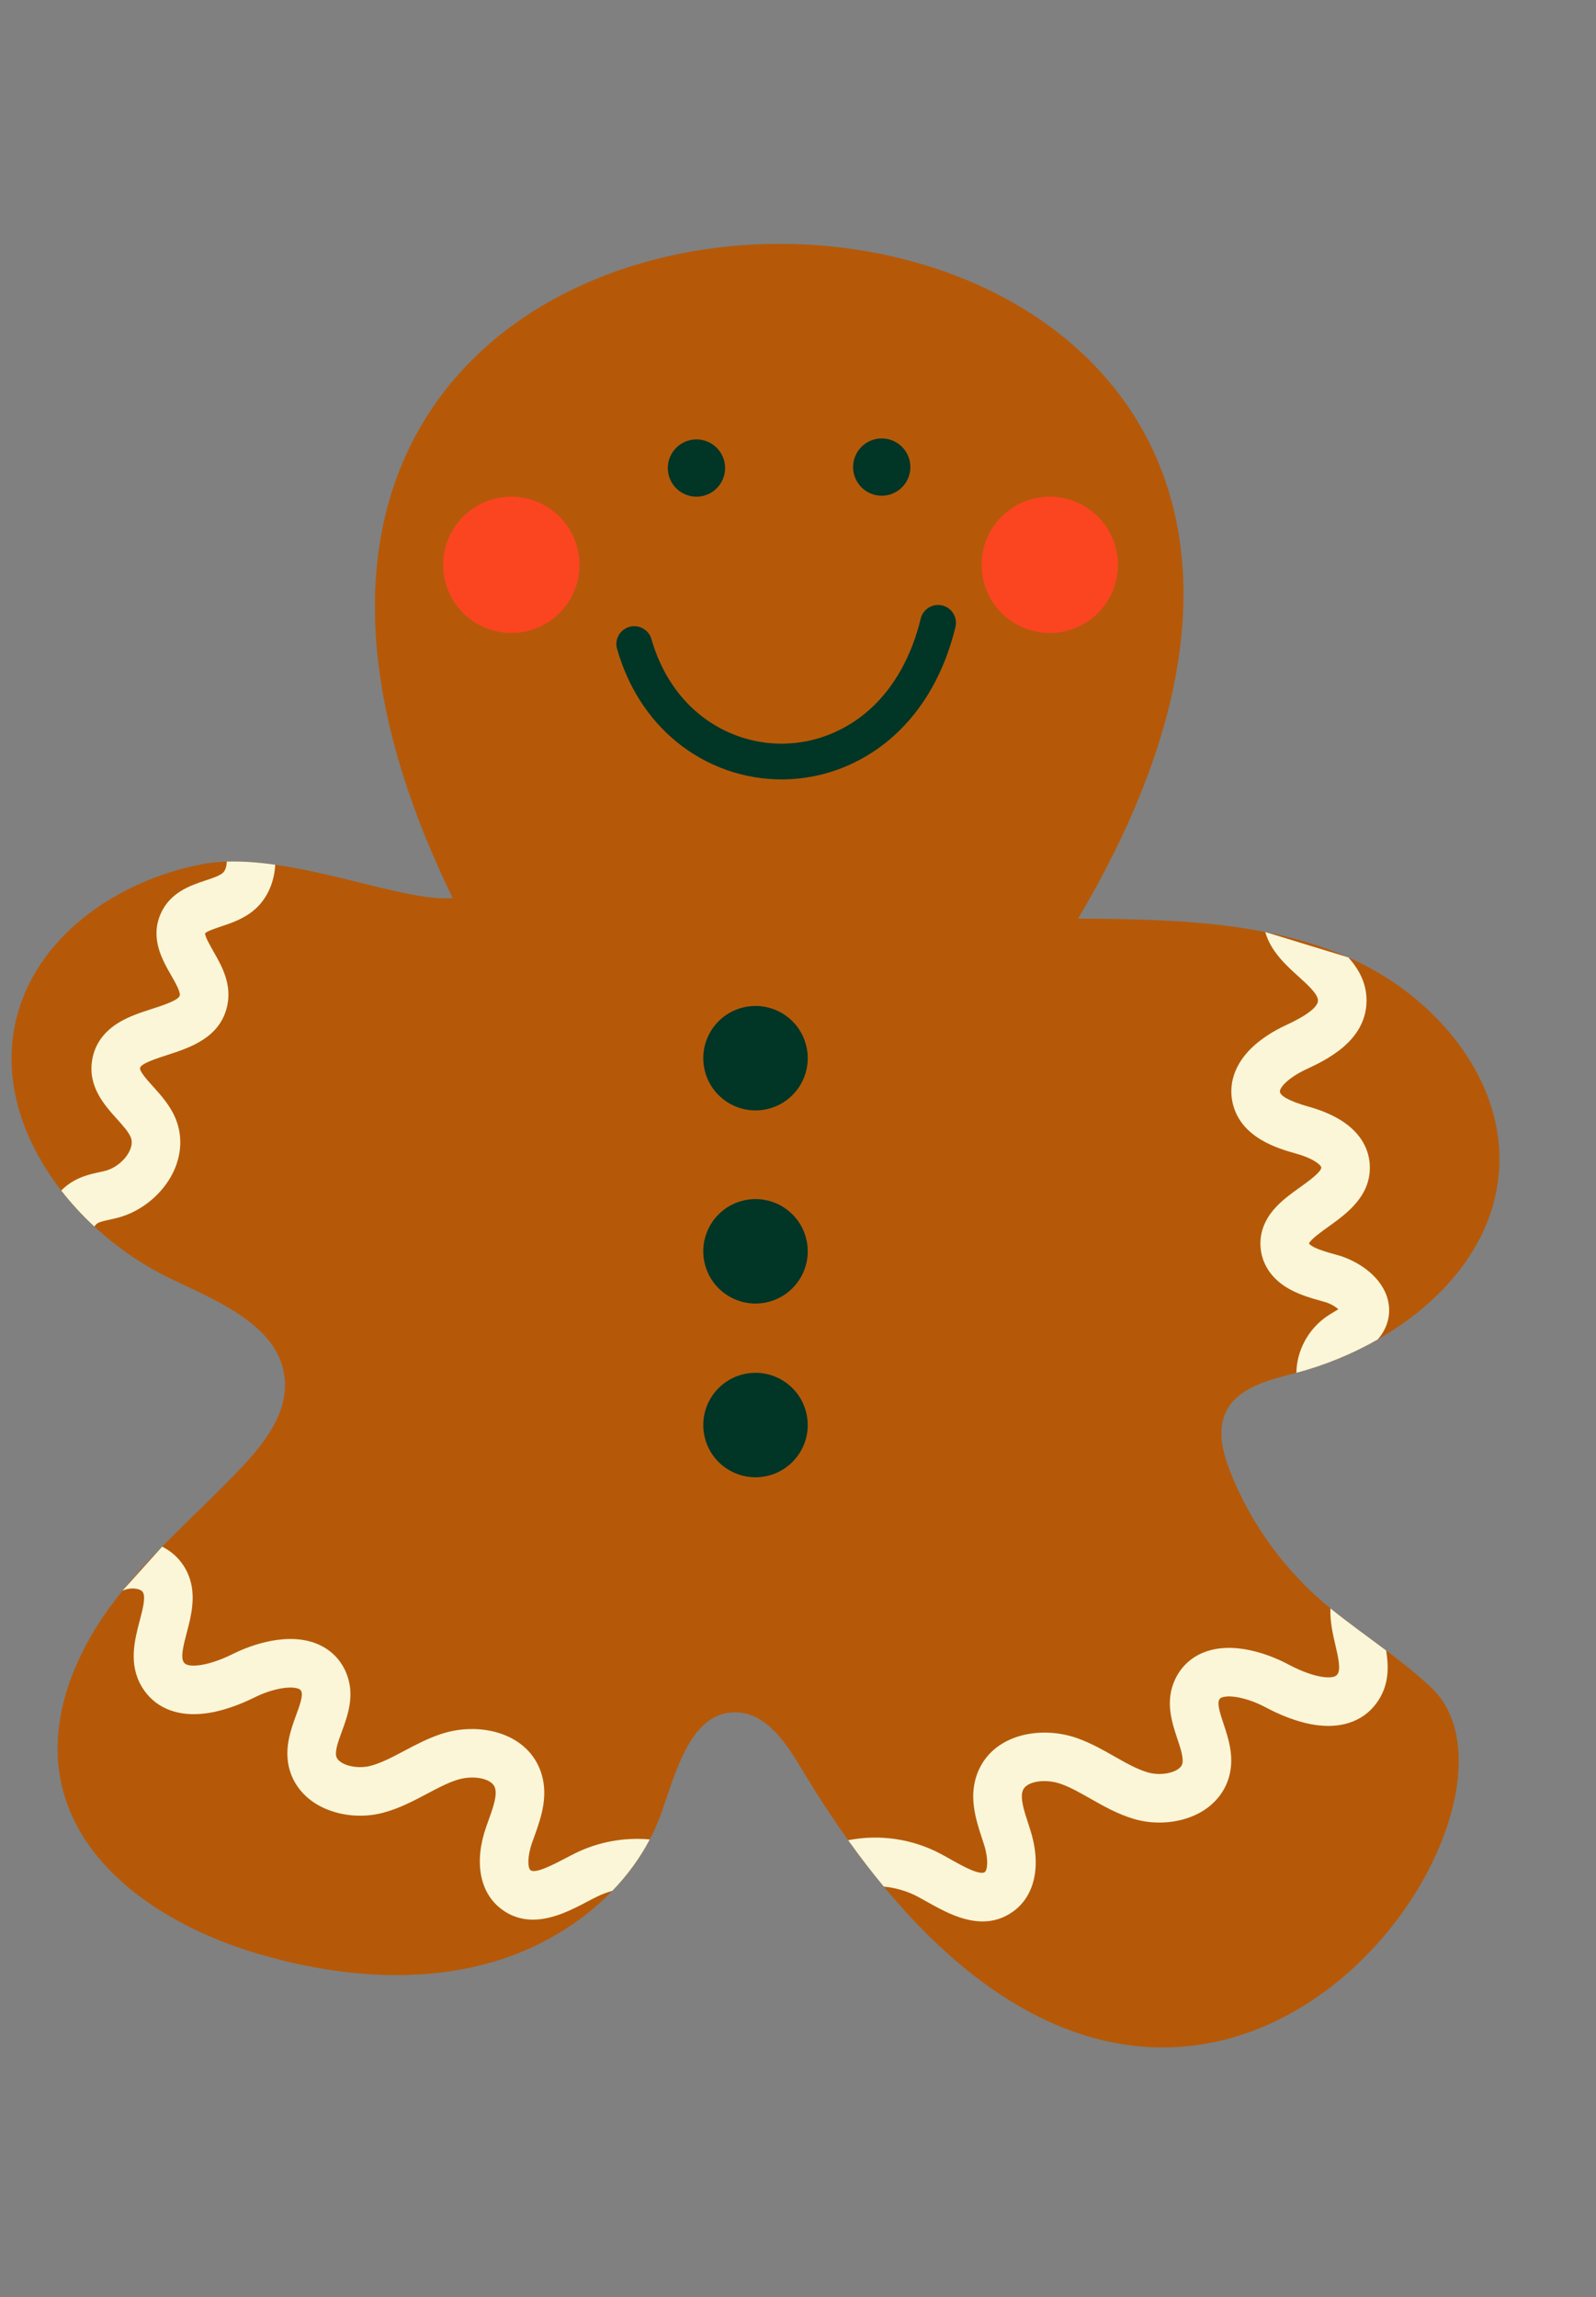 <?xml version="1.0" encoding="UTF-8"?><svg xmlns="http://www.w3.org/2000/svg" xmlns:xlink="http://www.w3.org/1999/xlink" height="617.0" preserveAspectRatio="xMidYMid meet" version="1.0" viewBox="-3.1 -65.5 428.7 617.0" width="428.7" zoomAndPan="magnify"><rect x="-3.1" y="-65.5" width="428.7" height="617.0" fill="#808080" stroke="none"/><g><g id="change1_1"><path d="M 326.156 313.848 C 323.824 318.816 325.34 324.699 327.355 329.805 C 332.984 344.078 342.352 356.855 354.27 366.52 C 354.328 366.57 354.387 366.617 354.445 366.664 C 359.258 370.543 364.293 374.121 369.227 377.824 C 373.41 380.965 377.512 384.195 381.328 387.781 C 415.438 419.836 325.52 551.473 234.293 441.25 C 231.102 437.398 227.91 433.25 224.727 428.793 C 220.523 422.914 216.328 416.5 212.152 409.516 C 208.016 402.59 202.699 394.602 194.633 394.441 C 182.504 394.207 178.578 410.109 174.516 421.539 C 173.652 423.973 172.617 426.324 171.43 428.586 C 168.773 433.645 165.359 438.273 161.375 442.398 C 152.637 451.441 141.172 458.078 129.027 461.57 C 108.867 467.363 87.109 465.332 66.953 459.52 C 42.801 452.555 17.793 437.062 13.133 412.363 C 10 395.773 17.008 378.719 27.129 365.203 C 28 364.039 28.891 362.898 29.805 361.77 C 33.145 357.645 36.738 353.746 40.457 349.941 C 47.52 342.711 55.008 335.844 61.938 328.48 C 68.066 321.969 74.125 314.035 73.406 305.121 C 72.246 290.738 55.598 284.137 42.594 277.879 C 35.297 274.363 28.344 269.605 22.25 263.965 C 19.016 260.969 16.02 257.719 13.348 254.277 C 2.492 240.305 -3.086 223.117 1.762 206.34 C 7.91 185.047 29.176 170.91 50.93 166.676 C 53.137 166.246 55.438 166.008 57.812 165.93 C 61.984 165.793 66.375 166.141 70.832 166.773 C 88.902 169.348 108.117 176.656 118.508 175.715 C 0.684 -65.531 425.586 -53.289 286.492 181.227 C 303.262 181.375 320.402 181.598 336.754 184.836 C 344.41 186.352 351.898 188.531 359.09 191.672 L 359.105 191.676 L 359.105 191.68 C 359.223 191.73 359.336 191.777 359.449 191.828 C 382.094 201.84 401.238 224.133 399.566 248.832 C 398.238 268.469 384.43 284.316 366.938 294.305 C 360.059 298.238 352.609 301.262 345.121 303.246 C 344.984 303.285 344.844 303.32 344.703 303.359 C 337.586 305.215 329.285 307.188 326.156 313.848" fill="#b55909"/></g><g id="change2_1"><path d="M 130.676 68.27 C 120.762 70.242 114.32 79.875 116.293 89.793 C 118.266 99.707 127.898 106.148 137.816 104.176 C 147.73 102.203 154.172 92.57 152.199 82.652 C 150.227 72.738 140.594 66.301 130.676 68.27 Z M 282.449 104.176 C 272.531 106.148 262.898 99.707 260.926 89.793 C 258.953 79.875 265.395 70.242 275.309 68.27 C 285.227 66.301 294.859 72.738 296.832 82.652 C 298.801 92.57 292.363 102.203 282.449 104.176" fill="#fa4520"/></g><g id="change3_1"><path d="M 249.684 97.066 C 247.195 96.641 244.805 98.215 244.211 100.664 C 241.766 110.762 237.105 119.109 230.594 124.992 C 224.098 130.859 215.812 134.148 207.262 134.254 C 199.062 134.352 191.039 131.527 184.672 126.301 C 178.633 121.344 174.258 114.434 171.871 106.145 C 171.188 103.762 168.777 102.312 166.344 102.789 C 163.598 103.328 161.871 106.098 162.645 108.785 C 165.562 118.961 171.012 127.512 178.582 133.723 C 186.695 140.383 196.922 143.98 207.379 143.852 C 210.105 143.82 212.809 143.531 215.457 143.008 C 223.395 141.43 230.855 137.691 237.027 132.117 C 244.988 124.926 250.645 114.895 253.543 102.906 C 254.195 100.215 252.41 97.531 249.684 97.066 Z M 235.242 67.508 C 239.41 66.68 242.117 62.629 241.289 58.461 C 240.461 54.293 236.41 51.586 232.242 52.414 C 228.074 53.242 225.367 57.293 226.199 61.461 C 227.027 65.629 231.074 68.336 235.242 67.508 Z M 197.098 303.516 C 189.5 305.027 184.566 312.41 186.074 320.012 C 187.586 327.609 194.969 332.543 202.57 331.031 C 210.168 329.523 215.102 322.141 213.594 314.539 C 212.082 306.941 204.699 302.008 197.098 303.516 Z M 197.098 256.852 C 189.5 258.359 184.566 265.746 186.074 273.344 C 187.586 280.941 194.969 285.879 202.57 284.367 C 210.168 282.855 215.102 275.473 213.594 267.875 C 212.082 260.273 204.699 255.34 197.098 256.852 Z M 197.098 204.977 C 189.5 206.484 184.566 213.871 186.074 221.469 C 187.586 229.066 194.969 234.004 202.57 232.492 C 210.168 230.98 215.102 223.598 213.594 216 C 212.082 208.398 204.699 203.465 197.098 204.977 Z M 176.43 61.719 C 175.602 57.551 178.309 53.504 182.477 52.676 C 186.645 51.844 190.691 54.551 191.52 58.719 C 192.352 62.887 189.645 66.938 185.477 67.766 C 181.309 68.594 177.258 65.887 176.43 61.719" fill="#013526"/></g><g id="change4_1"><path d="M 354.445 366.664 C 354.387 366.617 354.328 366.57 354.27 366.52 C 354.113 369.977 354.898 373.363 355.59 376.348 C 356.328 379.512 357.086 382.785 356.199 384.148 C 355.992 384.465 355.441 385.312 352.527 384.977 C 349.883 384.672 346.48 383.457 342.941 381.559 C 340.031 380.004 329.863 375.141 321.121 378.02 C 317.25 379.301 314.293 381.895 312.57 385.531 C 309.777 391.434 311.656 397.082 313.172 401.617 C 314.004 404.109 314.859 406.688 314.492 408.191 C 314.422 408.465 314.238 409.203 312.965 409.934 C 310.957 411.078 307.746 411.34 305.152 410.559 C 302.23 409.684 299.328 408.035 296.258 406.289 C 293.215 404.562 290.066 402.773 286.477 401.465 C 276.754 397.922 264.098 400.164 259.746 410.051 C 256.848 416.641 258.988 423.156 260.707 428.391 C 260.883 428.926 261.055 429.453 261.223 429.977 C 262.484 433.957 262.148 436.812 261.422 437.344 C 260.078 438.328 255.227 435.605 252.328 433.977 C 251.402 433.453 250.445 432.914 249.496 432.41 C 242.012 428.457 233.309 427.152 224.992 428.738 C 224.906 428.754 224.816 428.773 224.727 428.793 C 227.91 433.25 231.102 437.398 234.293 441.25 C 237.477 441.559 240.605 442.469 243.402 443.945 C 244.199 444.367 245.047 444.844 245.938 445.348 C 249.938 447.594 255.301 450.609 260.836 450.609 C 263.605 450.609 266.418 449.852 269.129 447.871 C 274.953 443.605 276.645 435.441 273.656 426.031 C 273.477 425.469 273.289 424.895 273.102 424.32 C 271.969 420.879 270.801 417.316 271.688 415.305 C 272.727 412.938 277.742 412.168 282.008 413.719 C 284.57 414.656 287.117 416.102 289.816 417.637 C 293.383 419.66 297.066 421.754 301.406 423.055 C 307.426 424.863 314.336 424.176 319.438 421.262 C 323.395 419 326.137 415.465 327.156 411.305 C 328.43 406.137 326.828 401.344 325.547 397.496 C 324.695 394.93 323.812 392.281 324.363 391.113 C 324.527 390.766 324.688 390.582 325.207 390.41 C 327.543 389.637 332.523 390.777 336.781 393.059 C 340.281 394.934 345.598 397.305 351.023 397.934 C 358.074 398.754 363.801 396.383 367.133 391.262 C 370.012 386.84 369.949 382.113 369.227 377.824 C 364.293 374.121 359.258 370.543 354.445 366.664 Z M 151.465 432.266 C 150.504 432.738 149.531 433.25 148.586 433.742 C 145.645 435.285 140.715 437.871 139.402 436.848 C 138.691 436.293 138.438 433.43 139.816 429.492 C 139.996 428.973 140.184 428.449 140.375 427.922 C 142.246 422.738 144.574 416.281 141.871 409.613 C 137.809 399.605 125.223 396.996 115.402 400.254 C 111.773 401.457 108.574 403.152 105.48 404.793 C 102.359 406.449 99.414 408.012 96.465 408.805 C 93.855 409.508 90.648 409.156 88.676 407.949 C 87.422 407.184 87.262 406.441 87.203 406.16 C 86.875 404.648 87.809 402.098 88.711 399.633 C 90.355 395.141 92.398 389.551 89.781 383.57 C 88.164 379.887 85.285 377.203 81.453 375.812 C 72.797 372.68 62.492 377.242 59.539 378.719 C 55.945 380.512 52.508 381.621 49.859 381.852 C 46.934 382.105 46.41 381.242 46.211 380.914 C 45.367 379.531 46.219 376.281 47.043 373.137 C 48.445 367.805 50.191 361.164 46.18 355.008 C 44.688 352.723 42.695 351.059 40.457 349.941 L 29.805 361.77 C 30.023 361.676 30.238 361.594 30.457 361.516 C 32.473 360.812 34.688 361.266 35.246 362.125 C 36.105 363.441 35.254 366.684 34.426 369.824 C 33.051 375.062 31.336 381.586 35.074 387.711 C 38.258 392.926 43.91 395.465 50.984 394.848 C 56.426 394.375 61.809 392.164 65.363 390.391 C 69.684 388.234 74.691 387.242 77.008 388.082 C 77.523 388.266 77.68 388.453 77.832 388.805 C 78.352 389.988 77.391 392.613 76.461 395.148 C 75.066 398.965 73.332 403.707 74.449 408.906 C 75.348 413.094 77.988 416.707 81.879 419.082 C 86.895 422.145 93.777 423.035 99.848 421.402 C 104.223 420.227 107.969 418.238 111.594 416.32 C 114.332 414.867 116.922 413.492 119.508 412.637 C 123.816 411.207 128.809 412.121 129.781 414.52 C 130.609 416.555 129.336 420.082 128.105 423.492 C 127.898 424.062 127.699 424.625 127.5 425.184 C 124.238 434.5 125.695 442.715 131.391 447.145 C 134.188 449.32 137.137 450.129 140.051 450.129 C 145.43 450.129 150.695 447.371 154.648 445.293 C 155.555 444.82 156.41 444.367 157.223 443.969 C 158.547 443.32 159.938 442.793 161.375 442.398 C 165.359 438.273 168.773 433.645 171.43 428.586 C 164.598 427.961 157.652 429.219 151.465 432.266 Z M 345.074 244.375 C 350.156 245.809 351.789 247.598 351.809 248.09 C 351.855 249.289 348.133 251.957 346.133 253.387 C 343.641 255.172 341.066 257.02 339.027 259.406 C 335.234 263.855 335.137 268.234 335.723 271.129 C 336.305 273.977 338.113 277.98 343.457 280.871 C 346.316 282.418 349.438 283.289 352.191 284.059 L 352.738 284.211 C 354.293 284.645 355.621 285.488 356.395 286.168 C 356.066 286.375 355.711 286.59 355.418 286.762 C 354.719 287.176 353.926 287.645 353.129 288.207 C 348.16 291.703 345.195 297.438 345.121 303.246 C 352.609 301.262 360.059 298.238 366.938 294.305 C 367.66 293.508 368.324 292.578 368.863 291.469 C 370.391 288.344 370.43 284.844 368.98 281.609 C 366.559 276.211 360.613 272.867 356.258 271.648 L 355.699 271.492 C 353.762 270.953 351.758 270.395 350.223 269.676 C 348.789 269.008 348.512 268.551 348.508 268.527 C 348.508 268.52 348.504 268.512 348.504 268.508 C 348.906 267.449 352.035 265.207 353.73 263.996 C 358.559 260.535 365.172 255.797 364.84 247.566 C 364.715 244.453 363.473 239.949 358.254 236.199 C 355.734 234.387 352.492 232.914 348.621 231.82 C 342.426 230.07 340.902 228.691 340.711 227.844 C 340.473 226.766 342.789 224.043 347.758 221.723 C 352.961 219.293 363.777 214.238 363.961 203.492 C 364.047 198.559 361.84 194.785 359.105 191.68 L 359.105 191.676 L 359.09 191.672 L 336.754 184.836 C 338.234 190.059 342.406 193.828 345.656 196.766 C 348.137 199.004 350.949 201.547 350.918 203.266 C 350.871 205.867 344.375 208.902 342.238 209.902 C 339.406 211.223 335.383 213.492 332.297 216.789 C 328.441 220.914 326.906 225.844 327.977 230.672 C 330.082 240.141 340.207 243 345.074 244.375 Z M 28.77 261.527 C 27.906 261.766 27.09 261.945 26.301 262.117 C 25.043 262.391 23.852 262.652 23.188 263.023 C 22.832 263.223 22.516 263.547 22.25 263.965 C 19.016 260.969 16.02 257.719 13.348 254.277 C 14.344 253.27 15.5 252.375 16.828 251.633 C 19.184 250.32 21.586 249.793 23.52 249.371 C 24.172 249.23 24.793 249.094 25.332 248.945 C 27.906 248.242 30.438 246.176 31.625 243.805 C 32.332 242.395 32.473 241.125 32.039 240.02 C 31.461 238.555 29.855 236.773 28.301 235.051 C 24.973 231.359 20.414 226.305 21.676 219.102 C 22.406 214.922 24.832 211.566 28.879 209.125 C 31.656 207.453 34.77 206.449 37.777 205.477 C 40.449 204.617 44.918 203.176 45.188 201.895 C 45.402 200.891 43.941 198.34 42.875 196.477 C 40.477 192.289 37.195 186.555 40.027 180.016 C 42.559 174.172 48.074 172.34 52.102 170.996 C 53.965 170.379 55.883 169.738 56.758 168.961 C 57.41 168.383 57.781 167.234 57.812 165.93 C 61.984 165.793 66.375 166.141 70.832 166.773 C 70.586 171.469 68.695 175.801 65.43 178.703 C 62.551 181.27 59.043 182.434 56.223 183.375 C 54.883 183.82 52.395 184.652 52 185.195 C 51.906 185.996 53.395 188.598 54.195 189.992 C 56.422 193.883 59.195 198.723 57.949 204.602 C 56.113 213.27 47.832 215.941 41.781 217.895 C 39.145 218.746 34.73 220.168 34.523 221.352 C 34.359 222.289 36.457 224.613 37.988 226.312 C 40.215 228.781 42.738 231.574 44.184 235.258 C 45.973 239.82 45.656 244.93 43.289 249.656 C 40.449 255.305 34.891 259.855 28.77 261.527" fill="#faf6d7"/></g></g></svg>